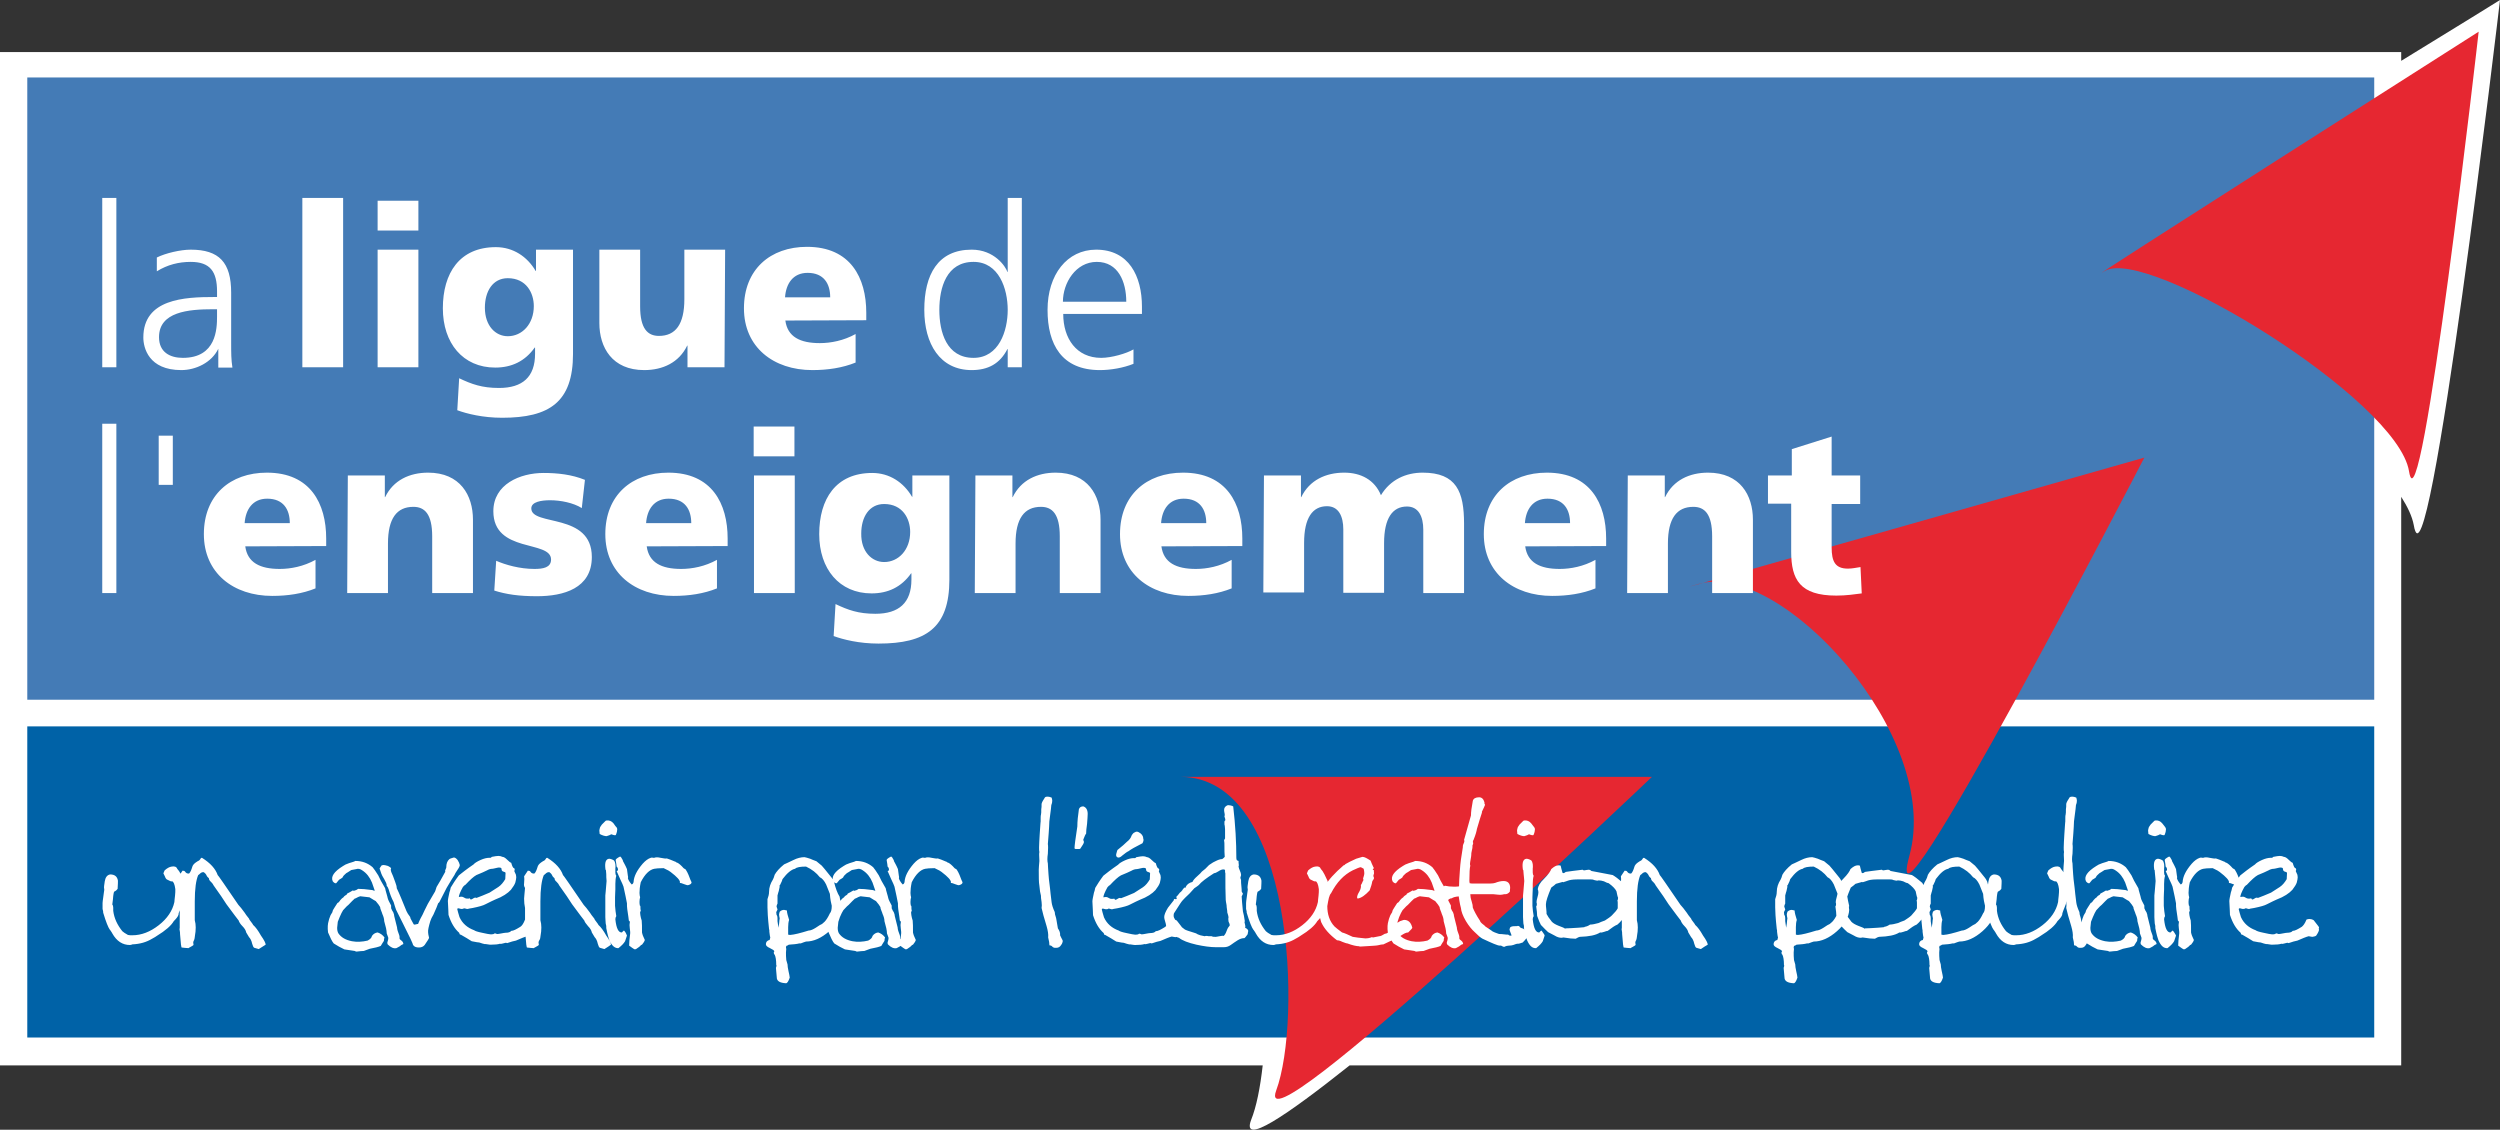<svg xmlns="http://www.w3.org/2000/svg" id="Layer_1" x="0" y="0" version="1.1" viewBox="0 0 797.1 360.2" xml:space="preserve"><rect x="0" y="0" width="797.1" height="360.2" fill="#333333" stroke="none"/><defs/><style>.st0{fill:#fff}</style><path d="M765.6 19.4v-2.8H0v323.1h402.6c-.8 7.1-2 13.2-3.7 17.4-3.1 8.3 10.9-1.1 31.4-17.4h335.3V158.4c2.1 3.3 3.5 6.3 4 9C774.2 194.8 797.1 0 797.1 0s-13 8.1-31.5 19.4z" class="st0"/><path fill="#447bb6" d="M8.7 24.7H757v198.4H8.7z"/><path fill="#0062a7" d="M8.7 231.6H757v99.2H8.7z"/><path d="M32.6 63.1h4.5v54h-4.5v-54zM69.6 111.2c-2.1 4.4-7.2 6.8-11.8 6.8-10.4 0-12.1-7.1-12.1-10.4 0-12.3 13.1-12.9 22.6-12.9h.9v-1.8c0-6.3-2.2-9.4-8.4-9.4-3.8 0-7.4.9-10.8 3v-4.4c2.8-1.4 7.6-2.5 10.8-2.5 9.1 0 12.9 4.1 12.9 13.7v16.2c0 2.9 0 5.2.4 7.7h-4.5v-6zm-.4-12.6h-1.3c-7.8 0-17.2.8-17.2 8.9 0 4.8 3.5 6.6 7.6 6.6 10.7 0 10.9-9.3 10.9-13.2v-2.3zM96.4 63.1h13v54h-13v-54zM120.4 79.6h13v37.5h-13V79.6zm13-6.1h-13V64h13v9.5zM182.7 112.8c0 15.4-7.5 20.4-22.6 20.4-6.2 0-11.3-1.3-14.3-2.4l.6-10.2c4 1.9 7.3 3.1 12.7 3.1 7.5 0 11.5-3.5 11.5-10.9v-2h-.1c-3.1 4.4-7.4 6.4-12.6 6.4-10.3 0-16.7-7.8-16.7-18.9 0-11.2 5.3-19.5 16.9-19.5 5.5 0 10 3 12.7 7.6h.1v-6.8h11.8v33.2zm-20.8-5.6c4.6 0 8.3-3.9 8.3-9.6 0-4.2-2.4-8.9-8.3-8.9-4.8 0-7.3 4.2-7.3 9.4 0 5.8 3.4 9.1 7.3 9.1zM231 117.1h-11.8v-6.9h-.1c-2.6 5.4-7.8 7.8-13.7 7.8-10.2 0-14.3-7.2-14.3-15V79.6h13v18.1c0 7.1 2.4 9.4 6 9.4 5.3 0 8.1-3.7 8.1-11.7V79.6h13l-.2 37.5zM250.4 102.2c.7 5.2 4.7 7.2 11 7.2 3.5 0 7.6-.8 11.4-2.9v9.1c-4.2 1.7-8.9 2.4-13.8 2.4-12.4 0-21.8-7.3-21.8-19.7s8.4-19.6 20.1-19.6c13.9 0 18.9 9.9 18.9 21v2.4l-25.8.1zm14.3-7.4c0-4.3-2-7.8-7.2-7.8-4.7 0-6.9 3.5-7.2 7.8h14.4zM325.8 117.1h-4.5v-5.8h-.1c-2.4 4.7-6.2 6.7-11.4 6.7-10.1 0-15.1-8.4-15.1-19.2 0-11.2 4.3-19.2 15.1-19.2 7.2 0 10.8 5.3 11.4 7.1h.1V63.1h4.5v54zm-15.4-3c8.1 0 10.9-8.6 10.9-15.3s-2.8-15.3-10.9-15.3c-8.6 0-10.9 8.2-10.9 15.3 0 7.1 2.3 15.3 10.9 15.3zM361.4 116c-3.2 1.3-7.3 2-10.7 2-12.2 0-16.7-8.2-16.7-19.2 0-11.2 6.2-19.2 15.5-19.2 10.4 0 14.6 8.4 14.6 18.2v2.3H339c0 7.8 4.2 14 12.1 14 3.3 0 8.1-1.4 10.3-2.7v4.6zm-2.3-19.8c0-6.4-2.6-12.7-9.4-12.7-6.7 0-10.8 6.7-10.8 12.7h20.2zM32.6 135.1h4.5v54h-4.5v-54zM50.6 138.9h4.5v15.7h-4.5v-15.7zM78.2 174.2c.7 5.2 4.7 7.2 11 7.2 3.5 0 7.6-.8 11.4-2.9v9.1c-4.2 1.7-8.9 2.4-13.8 2.4-12.4 0-21.8-7.3-21.8-19.7s8.4-19.6 20.1-19.6c13.9 0 18.9 9.9 18.9 21v2.4l-25.8.1zm14.2-7.4c0-4.3-2-7.8-7.2-7.8-4.7 0-6.9 3.5-7.2 7.8h14.4zM110.9 151.6h11.8v6.9h.1c2.6-5.4 7.8-7.8 13.7-7.8 10.2 0 14.3 7.2 14.3 15v23.4h-13V171c0-7.1-2.4-9.4-6-9.4-5.3 0-8.1 3.7-8.1 11.7v15.8h-13l.2-37.5zM158.2 178.8c3 1.3 7.5 2.6 12.2 2.6 2.7 0 5.3-.4 5.3-3 0-6.3-18.4-1.9-18.4-15.4 0-8.6 8.5-12.2 16-12.2 4.5 0 9 .5 13.2 2.2l-1 9c-2.7-1.7-6.8-2.5-10.1-2.5-2.8 0-6 .5-6 2.6 0 5.8 19.3 1.2 19.3 15.5 0 10-9 12.5-17.5 12.5-5.8 0-9.8-.6-13.6-1.8l.6-9.5zM206.2 174.2c.7 5.2 4.7 7.2 11 7.2 3.5 0 7.6-.8 11.4-2.9v9.1c-4.2 1.7-8.9 2.4-13.8 2.4-12.4 0-21.8-7.3-21.8-19.7s8.4-19.6 20.1-19.6c13.9 0 18.9 9.9 18.9 21v2.4l-25.8.1zm14.2-7.4c0-4.3-2-7.8-7.2-7.8-4.7 0-6.9 3.5-7.2 7.8h14.4zM240.4 151.6h13v37.5h-13v-37.5zm12.9-6.1h-13V136h13v9.5zM302.7 184.8c0 15.4-7.5 20.4-22.6 20.4-6.2 0-11.3-1.3-14.3-2.4l.6-10.2c4 1.9 7.3 3.1 12.7 3.1 7.5 0 11.5-3.5 11.5-10.9v-2h-.1c-3.1 4.4-7.4 6.4-12.6 6.4-10.3 0-16.7-7.8-16.7-18.9 0-11.2 5.3-19.5 16.9-19.5 5.5 0 10 3 12.7 7.6h.1v-6.8h11.8v33.2zm-20.8-5.6c4.6 0 8.3-3.9 8.3-9.6 0-4.2-2.4-8.9-8.3-8.9-4.8 0-7.3 4.2-7.3 9.4-.1 5.8 3.4 9.1 7.3 9.1zM311 151.6h11.8v6.9h.1c2.6-5.4 7.8-7.8 13.7-7.8 10.2 0 14.3 7.2 14.3 15v23.4h-13V171c0-7.1-2.4-9.4-6-9.4-5.3 0-8.1 3.7-8.1 11.7v15.8h-13l.2-37.5zM370.3 174.2c.7 5.2 4.7 7.2 11 7.2 3.5 0 7.6-.8 11.4-2.9v9.1c-4.2 1.7-8.9 2.4-13.8 2.4-12.4 0-21.8-7.3-21.8-19.7s8.4-19.6 20.1-19.6c13.9 0 18.9 9.9 18.9 21v2.4l-25.8.1zm14.3-7.4c0-4.3-2-7.8-7.2-7.8-4.7 0-6.9 3.5-7.2 7.8h14.4zM403 151.6h11.8v6.9h.1c2.6-5.4 7.8-7.8 13.7-7.8 5.3 0 9.7 2.3 11.7 7.2 3-5 8-7.2 13.3-7.2 10.8 0 13.2 6.1 13.2 16.3v22.1h-13v-20.2c0-4.2-1.5-7.4-5.2-7.4-4.6 0-7.3 3.7-7.3 11.7V189h-13v-20.2c0-4.2-1.5-7.4-5.2-7.4-4.6 0-7.3 3.7-7.3 11.7v15.8h-13l.2-37.3zM486.3 174.2c.7 5.2 4.7 7.2 11 7.2 3.5 0 7.6-.8 11.4-2.9v9.1c-4.2 1.7-8.9 2.4-13.8 2.4-12.4 0-21.8-7.3-21.8-19.7s8.4-19.6 20.1-19.6c13.9 0 18.9 9.9 18.9 21v2.4l-25.8.1zm14.3-7.4c0-4.3-2-7.8-7.2-7.8-4.7 0-6.9 3.5-7.2 7.8h14.4z" class="st0"/><path fill="#e62731" d="M376.5 247.7c36.2.2 38.6 78 30.4 100-8.1 22 119.8-100 119.8-100H376.5zm165-61.5c26.4-7.7 77.8 48.6 67.3 86.6-10.4 38 74.9-126.9 74.9-126.9s-168.6 48-142.2 40.3zm129.6-99.8c13.4-8.1 93.4 41 97 63.9 3.7 22.9 22.2-140.2 22.2-140.2S657.7 94.5 671.1 86.4z"/><path d="M519 151.6h11.8v6.9h.1c2.6-5.4 7.8-7.8 13.7-7.8 10.2 0 14.3 7.2 14.3 15v23.4h-13V171c0-7.1-2.4-9.4-6-9.4-5.3 0-8.1 3.7-8.1 11.7v15.8h-13l.2-37.5zM563.7 151.6h7.6v-8.4l12.7-4v12.4h9.1v9.1H584v13.8c0 4.5 1.1 6.8 5.2 6.8 1.3 0 2.7-.3 4-.5l.4 8.4c-2.4.3-4.9.7-8.1.7-11.6 0-14.4-5.1-14.4-14v-15.3h-7.4v-9zM58.5 283.8c-.1 1-.3 2.4-.4 4.4-.1.3-.4 1.1-.9 2.3-.2.5-.3.9-.3 1.2-.2.6-.7 1.2-1.5 2-.8 1.4-2.6 3-5.4 4.7-.2.2-.8.5-1.5.9-1.8 1.1-3.9 1.7-6.3 1.8-.2.1-.5.2-.8.2-2.3 0-4.2-1.2-5.6-3.7 0-.1-.3-.5-.7-1.1l-.1-.1c-.5-.7-1.2-2.4-2.1-5.4 0-.2 0-.6-.2-1.2v-1.9c0-.4.1-.9.2-1.7 0-.2.1-.7.2-1.5.1-.7.2-1.1.1-1.4-.1-.3 0-1.1.2-2.3s.7-2 1.7-2.2c1.5 0 2.3.7 2.5 2 0 .3 0 1.1-.1 2.6-.2.3-.5.6-1.1.9-.1.1-.3.9-.4 2.5l-.2 1.6c.2.2.3.6.3 1v1c.3 2.4 1.3 4.5 2.9 6.5.3.3.9.7 1.8 1.2.4.1.9.1 1.4.1 2.9 0 5.7-1.1 8.4-3.2s4.4-4.6 5-7.4c0-.4.1-1 .2-2 .1-.8.1-1.5.1-2.1-.2-1.6-.6-2.4-1-2.5-.3.1-.8-.1-1.5-.5-.3-.1-.6-.4-.8-1-.3-.6-.4-.9-.5-1 0-.2.2-.5.4-1 .8-.7 1.5-1.1 2.2-1.2 1-.2 1.6.1 1.8.7.4.4.8 1 1.2 1.8s.7 1.5 1 2.1c-.2.7-.2 1.8-.2 2.9zm24 18.8l-1.4-.4c-.3-.1-.5-.6-.7-1.3-.2-1-.6-1.7-1-2.1-.2-.3-.5-.8-.9-1.5-.1-.6-.5-1.3-1.2-2s-1.1-1.4-1.2-1.8c-.4-.5-1.7-2.2-3.9-5.2-.9-1.4-2.2-3.4-4.1-6-.1-.3-.4-.7-.8-1.1-.5-.4-.7-.8-.7-1.2-.2-.2-.4-.3-.6-.6l-.1-.2c-.2-.5-.6-.9-.9-1.1-.5-.1-.9.1-1.4.6-.1.1-.2.2-.4.3-.7 1.6-1.1 4.4-1.1 8.4v6c.2.7.3 1.5.3 2.3 0 1-.1 1.8-.2 2.3-.1 1-.2 1.5-.3 1.7-.2.3-.3.6-.3.9 0 .1.1.3.1.7-.1.1-.5.4-1.1.7-.2.1-.4.2-.5.3-.5 0-1.3-.1-2.2-.2 0-.1-.1-.2-.1-.3v-.1l-.1-.5c-.1-.9-.2-2-.3-3.4 0-.3 0-.7-.1-1.1s-.1-.6 0-.8v-6.4c-.2-.9-.3-1.9-.3-3 .1-.7.1-1.8.3-3.4-.3-.4-.4-.9-.3-1.5.1-1 .1-1.8 0-2.3v.1c.1-.1.5-.7 1.2-1.8.2 0 .5.1.6.1l.2.2c.3.5.8.7 1.3.6.4-.4.7-1.1 1-2.1.1-.4.4-.9 1.1-1.4l.6-.4c.3-.1.6-.3.8-.6l.2-.3c.1-.2.3-.2.4-.2 2.7 1.7 4.3 3.5 5 5.5.1 0 2.3 3.2 6.6 9.5.5.5 1.2 1.4 2 2.5.2.4.7 1 1.4 1.9 0 .2.4.7 1 1.5.1.1.2.3.3.5.8.7 1.6 1.8 2.5 3.4 1 1.4 1.5 2.4 1.5 2.9-.5.3-1.2.8-2.2 1.4zm45.5-1.3c-.3.3-.8.6-1.6 1-.9.2-1.8-.2-2.8-1.2-.1-.2-.1-.4-.1-.6 0-.1.1-.4.2-.7.1-.3.1-.6.1-.8-.1-.2-.2-.7-.5-1.4 0-.9-.3-2.2-.8-3.9 0-.7-.2-1.4-.6-2.3 0-.2-.2-.5-.4-1.1-.2-.5-.3-.8-.3-1.1-.2-.4-.7-1.1-1.4-1.9-.2-.1-.9-.5-2-1.2-1.6-.2-2.5-.3-2.6-.3-.2-.1-.6 0-1 .2-.6.3-.9.5-1.1.5-.5.4-1.1 1.1-2 2-.2.1-.7.6-1.7 1.7-.3.5-.7 1.2-1.1 2.2l-.6 1.5c0 .3-.1 1-.2 1.9 0 .7.1 1.3.4 1.8.9 1.3 2.3 2.1 4.3 2.5 1.6.3 3.3.2 5-.2.8-.4 1.3-.9 1.4-1.5.5-.7 1.1-1 1.8-1.1.9.3 1.6.8 2.2 1.6-.1.2-.2.6-.2 1.1-.2.3-.6.9-1 1.6-.7.3-1.8.6-3.5.9-.3.1-.9.3-1.9.7-.6 0-1.3.1-2.3.2-.1 0-.3 0-.6-.2-.7-.1-1.8-.3-3.3-.5-1.1-.5-2.3-1.2-3.4-1.9-.5-.6-1.1-1.8-1.8-3.5-.2-1.5-.1-2.8.2-3.7 0-.2.2-.8.6-1.8.1-.2.3-.5.6-1 0-.4.3-.9.7-1.5l.9-1.4c.3-.1.5-.3.7-.6l.2-.3c.4-.5.7-.7 1-.9.1-.2.3-.4.6-.6l.2-.1c.2-.1.3-.2.4-.5.4-.2 1-.5 1.8-1 .1.1.2.1.4.1.1 0 .2 0 .2-.1.3 0 .7-.2 1.1-.5 1 0 2.5.1 4.6.4.2.1.4.2.7.2-.2-.6-.5-1.4-.9-2.6-.7-1.7-1.7-3-3.1-3.9-.7-.5-1.3-.6-1.9-.4 0 0-.6.1-1.6.3-.9.6-1.4.9-1.6 1-.6.5-1 .9-1.2 1.4-.2.2-.6.4-1.1.7l-.9 1.1c-.3.1-.7-.1-1.1-.6-.7-1.5.4-3.1 3.3-4.9.4-.3 1-.6 1.9-.9 1-.3 1.7-.5 2-.7 2.2 0 4 .7 5.5 2 .4.5 1 1.3 1.8 2.6.4.9 1.1 2.3 2.2 4.1 0 .2.2.9.6 2.3.1.2.1.5.2.8.1.5.5 1.3 1.1 2.4 0 .9 0 1.2.1 1 0 .2.2.6.6 1.2.2.5.3.9.3 1.2l.9 3.6c0 .6.3 1.5.7 2.5.1.2.1.6.1 1.1 0 .1.2.3.6.6.4.3.6.7.6 1.1l-.6.3zm18.6-25.5c0 .3-.2.8-.7 1.5-.6.9-.9 1.4-1 1.7-.5.7-1.3 2.1-2.5 4.1-.2.4-1 1.9-2.3 4.5 0 .1-.2.2-.4.4-.2.7-.7 1.8-1.5 3.6-.5.8-.8 1.5-1 2.1-.5 1.7-.8 2.9-.7 3.6 0 .3.1.9.3 1.7 0 .2-.5 1-1.4 2.3-.4.5-1 .8-1.8.8-.9 0-1.5-.2-1.9-.8 0-.3-1.1-2.7-3.3-7-.5-.9-1.1-2.3-2.1-4.2-.2-.6-.5-1.4-.8-2.5-.7-1.3-1.2-2.7-1.6-4.1-.2-.6-.4-.9-.6-1v-.2c0-.5-.3-1.1-.8-2-.5-.8-.8-1.4-.9-1.7-.4-1.2-.6-1.8-.6-1.6.1-.3.4-.7.7-1.1.2 0 .4-.1.6-.1.3 0 .7.1 1.4.3.6.3.9.5 1 .8 0 0 0 .1-.1.2v.2c0 .5.3 1.1.7 2 .1.2.3.9.7 1.9.3.8.5 1.4.5 2 .8 1.6 1.8 4.1 3.1 7.3.2.5.6 1.1 1.2 1.9 0 .3.2.7.5 1.2s.5.9.6 1.1l.2.1c.1 0 .3 0 .6-.1s.5-.1.6-.1c.1-.3.5-1.3 1.4-2.9.3-.6.8-1.8 1.7-3.5.2-.4.9-1.6 2.1-3.6.2-.2.4-.8.7-1.8.7-1.1 1.6-2.7 2.8-4.9l-.1-.2c0-.1.1-.3.2-.6.2-.3.2-.5.2-.7 0-1 .3-1.9 1-2.5.3-.2.8-.3 1.4-.5.4 0 .8.3 1.2.8.4.6.6 1.1.7 1.6zm24.8 20.1l-.1.2c0 .1.1.2.1.3 0 .2-.1.5-.2.7l-.1.2c-.1.2-.3.6-.6 1-.2.2-.6.3-1.2.4-.2 0-.6-.1-1.2-.2-.8.2-2 .7-3.6 1.4-.7.1-1.6.4-2.8.8-.2-.1-.3-.1-.5-.1-.1 0-.4.1-.8.2s-.7.2-1 .1c-.6.2-1.6.3-2.9.3-.2 0-.5 0-1-.1-.4-.1-.8-.1-1-.1-.4-.1-.9-.2-1.7-.5-.2 0-1-.1-2.4-.4-.9-.6-2.1-1.3-3.5-2.1h-.1c-.2 0-.3-.2-.4-.6-1.5-1.3-2.6-3.2-3.4-5.7 0-.8-.1-2.2-.2-4.4 0-.5.2-1.4.5-2.8.1-.3.3-.8.4-1.5.6-1 1.4-2.3 2.6-3.9 1-.8 2.5-2 4.7-3.5.3-.4 1.1-.9 2.2-1.4s2.1-.7 2.7-.7h.5c.1 0 .2-.1.4-.3 1-.2 1.7-.3 2.1-.3.5 0 .9.1 1.3.3.4 0 .9.3 1.5.9s1 .9 1.3 1c.3 1.1.6 1.7.9 1.7l.1.1c.1.1.1.2.1.4 0 .1 0 .2-.1.3v.2c.1.2.3.6.5 1.1 0 .2.1.5.1.8 0 .4-.1.9-.3 1.7-.2.6-.7 1.4-1.4 2.3-1 1.1-2.6 2.2-5 3.1-.7.3-1.7.8-3.1 1.5-.7.4-2.1.8-4.1 1.2l-1.2.2c-.2.1-.3.1-.5.1-.1 0-.3 0-.5-.1-.2 0-.4-.1-.5-.1h-.1c-.2.2-.5.2-.7.2-.1 0-.3 0-.6-.1-.2-.1-.4-.1-.6-.1-.1 0-.2.1-.2.3.1.6.4 1.4.7 2.5.9 2 2.5 3.4 4.7 4.2.2.2 1 .5 2.5.8 1.4.3 2.3.5 2.7.5.3 0 .7 0 1-.1.1-.1.2-.2.4-.2.1 0 .2 0 .4.1s.3.1.4.1c.3 0 .7-.1 1.3-.2s1-.2 1.3-.2c.9 0 1.5-.2 1.8-.6.7 0 1.6-.5 2.9-1.3.5-.3 1-1 1.5-2.3.3-.1.6-.2.9-.2.4 0 .9.1 1.4.4l1.4 1.8c.4.5.4.6.3.7zm-10.2-17.6c-.1-.2-.3-.3-.7-.4s-.6-.4-.6-.9c0-.3-.3-.4-.9-.4-.2 0-.5.1-1 .2s-.8.2-1 .2c-.6 0-1.2.2-1.7.5-.8.4-1.9.9-3.4 1.5-.9.5-2 1.5-3.5 3.1-.2.1-.5.3-.8.7-.9 1.6-1.3 2.7-1.3 3.2.5-.1.8-.1.9-.1.2 0 .5.1.8.3s.6.3.8.3h.7c.1-.1.2-.1.2-.1s.2.1.2.2.2.2.2.2c.2 0 .4-.1.7-.3s.5-.3.7-.3.3 0 .4.1c1.1-.4 2.6-1 4.2-1.7l2.8-1.8c.9-.6 1.6-1.5 2.2-2.5.1-1.8.1-2.4.1-2zm31.5 24.3l-1.4-.4c-.3-.1-.5-.6-.7-1.3-.2-1-.6-1.7-1-2.1-.2-.3-.5-.8-.9-1.5-.1-.6-.5-1.3-1.2-2-.7-.8-1.1-1.4-1.2-1.8-.4-.5-1.7-2.2-3.9-5.2-.9-1.4-2.2-3.4-4.1-6-.1-.3-.4-.7-.8-1.1-.5-.4-.7-.8-.7-1.2-.2-.2-.4-.3-.6-.6l-.1-.2c-.2-.5-.6-.9-.9-1.1-.5-.1-.9.1-1.4.6-.1.1-.2.2-.4.3-.7 1.6-1.1 4.4-1.1 8.4v6c.2.7.3 1.5.3 2.3 0 1-.1 1.8-.2 2.3-.1 1-.2 1.5-.4 1.7-.2.3-.3.6-.3.9 0 .1.1.3.1.7-.1.1-.5.4-1.1.7-.2.1-.4.2-.5.3-.5 0-1.3-.1-2.2-.2 0-.1-.1-.2-.1-.3v-.1l-.1-.5c-.1-.9-.2-2-.3-3.4 0-.3 0-.7-.1-1.1s-.1-.6 0-.8v-6.4c-.2-.9-.3-1.9-.3-3 .1-.7.1-1.8.3-3.4-.3-.4-.4-.9-.3-1.5.1-1 .1-1.8 0-2.3v.1c.1-.1.5-.7 1.2-1.8.2 0 .5.1.6.1l.2.2c.3.5.8.7 1.3.6.4-.4.7-1.1 1-2.1.1-.4.4-.9 1.1-1.4l.6-.4c.3-.1.6-.3.8-.6l.2-.3c.1-.2.3-.2.4-.2 2.7 1.7 4.3 3.5 5 5.5.1 0 2.3 3.2 6.6 9.5.5.5 1.2 1.4 2 2.5.2.4.7 1 1.4 1.9 0 .2.4.7 1 1.5.1.1.2.3.3.5.8.7 1.6 1.8 2.5 3.4 1 1.4 1.5 2.4 1.5 2.9-.4.3-1.1.8-2.1 1.4zm3.9-38.8c.1.2.2.3.2.6 0 .4-.1 1-.4 1.7 0 .1-.1.2-.2.2-.2 0-.4 0-.7-.1s-.5-.2-.6-.2c-.3.2-.8.4-1.5.6-.5 0-1.3-.2-2.2-.7 0 .2 0-.2-.1-1 0-.2 0-.4.1-.6 0-.4.3-.9.7-1.4l1.1-1.1c.1-.1.2-.2.4-.2.9-.1 1.6.2 2.2.9.5.8.9 1.2 1 1.3zm3.3 34.5c0 .1-.2.7-.6 1.8-.4.7-1.1 1.4-2.1 2.2-1.1.1-2.1-.7-2.9-2.5-.2-.5-.6-1.8-1-3.9v-.4c0-.2 0-.4-.1-.7-.1-.3-.1-.6-.1-.7 0-.4-.1-1-.1-1.7v-3.9-.5-1-1.5c0-.2.2-1.7.4-4.6-.1-.9-.1-1.6-.1-2.2l-.1-1.2c0-.2-.1-.2-.1-.1 0-.1-.1-.3-.1-.6-.2-1.9.2-2.9 1.2-3 .3 0 .8.1 1.5.5.3.3.4.7.5 1.2 0 .3.1.8 0 1.4v1.3c0 .4.1.8.3 1-.2.7-.3 1.6-.3 2.6v1.8c0 .6-.1 1.4-.1 2.5v2.7c.1 1.2.2 2.3.4 3.3-.2.3-.3.6-.3 1 .3 2.9 1 4.3 2.1 4.2.1-.2.3-.3.6-.6.1 0 .3.2.6.7.2.5.4.8.4.9zm-3.3-20.6h.1c.1 0 .2-.1.3-.2.1-.3 0-.7-.2-1l-.2-.2c0-.2-.1-1-.3-2.1 0-.2.4-.6 1.4-1.1.2 0 .5.4.9 1.2v.2c.3.6.8 1.4 1.3 2.6 0 .1.1.8.3 2.2.1.2.1.5 0 .7.1.5.5 1.2 1.2 2l.2-.1c.2-.1.3-.3.4-.6.1-1.9 1.1-3.8 2.9-5.9.9-1 1.7-1.6 2.6-1.9.2-.1.5-.1.8 0h.3c.5-.2 1.1-.2 2 0 1 .2 1.7.3 2 .2.6.2 1.5.5 2.6 1 .1 0 .3.1.4.2l.1.1c.3 0 .9.4 1.7 1.2.4.5.7.8 1.1.9.4.5.9 1.4 1.4 2.8.1.3.3.8.6 1.4 0 .4-.3.7-1 .9-.2.1-.7 0-1.4-.3s-1.1-.4-1.4-.4l.1-.1c.1-.7-.9-1.8-3-3.4-.2-.2-.9-.6-2.2-1.2-1.5 0-2.5.1-3 .2-1.5.3-3 1.7-4.3 4.3-.3 1.4-.4 2.5-.4 3.4 0 .6.1 1 .2 1.4-.1.3-.2.8-.2 1.4 0 .3 0 .7.1 1.2.2.1.2.3.2.5v.2c0 .3 0 .6.1.9 0 .1 0 .2-.1.3l-.1.2c0 .6.1 1.5.5 2.7.1.8.1 2.1.1 3.8.1.6.4 1.4.9 2.4-.1.4-.4.9-.9 1.5l-.3.1c-.3.4-.8.8-1.6 1.3l-.4.1c-.5-.2-1.1-.7-1.8-1.2 0-.9.1-2.1.3-3.6.1-.5 0-1.2-.1-2-.1-.7-.1-1.3 0-1.7.1-.2 0-.5-.2-.6l-.1-.1c0-.3-.2-1.5-.5-3.6-.1-.6-.1-1.3-.1-1.9-.2-1.2-.6-3-1.1-5.3-.1-.4-.5-1.2-1.1-2.5-.2-.4-.6-1.3-1.1-2.5zm71.6 11.4c0 .5.1.9.1 1-.1 2.3-1.4 4.6-3.9 6.8s-5 3.3-7.4 3.3c-.4.1-.9.3-1.7.6h-.5c-.7.2-1.8.3-3.3.4-.2.2-.5.3-.8.4l-.1.5c0 .1 0 .3.1.4 0 .3-.1.7-.1 1.2 0 .7 0 1.5.1 2.4.1.3.2.8.4 1.4 0 .5.1 1.2.3 2.1.2 1 .4 1.7.4 2.1-.4 1.2-.8 1.8-1.2 1.8-1.8-.1-2.7-.6-2.9-1.5-.1-1.1-.2-2.3-.3-3.4l.2-.7-.1-.2c0-1.6-.2-2.7-.5-3.3l-.2-.2c0-.2-.1-.3-.1-.4 0-.2.1-.4.2-.5-.1-.3-.6-.6-1.4-1-.9-.4-1.3-.8-1.3-1.2 0-.8.5-1.3 1.2-1.4 0-.2.1-.4.2-.7-.1-.4-.2-1-.3-1.9 0-.4 0-.7-.1-.9-.4-3.6-.5-5.9-.5-6.9v-2.6c.3-.8.5-1.6.5-2.3 0-1.5.5-2.8 1.2-3.9.2-.3.4-.9.6-1.6.5-.9 1.5-2.1 3-3.3.3-.1 1.3-.6 3-1.4 1.2-.6 2.4-.9 3.5-.9.4.1 1 .2 1.8.5.5.2 1.1.5 2 .8.4.3 1 .8 1.7 1.4.2.2 1.3 1.5 3.2 3.9.2.2.4.6.7 1.2.5 2.1 1.1 3.7 1.8 4.8.1.7.3 1.7.6 3l-.1.2zm-5.3 4.8c.5-.5 1.1-1.4 1.7-2.7.4-.4.6-1.2.6-2.4-.2-.8-.5-2.1-.6-3.8-.7-1.7-1.1-2.7-1.2-3-.6-1.2-1.3-2-2-2.3-1.1-1.4-2.5-2.5-4.4-3.4-1.8 0-3 .2-3.5.7-1.1.2-2.5 1.3-4 3.3 0 .2-.3.9-.8 1.9l-.2.2.1.3c-.1.4-.2.8-.3 1.4-.1.2-.2.7-.4 1.4v2.6c-.2.3-.3.7-.3 1 .1.2.2.5.3.9 0 .1-.1.2-.2.4s-.2.4-.2.5l.1.8c.2.2.3.6.3 1v1l.3 2.1c.2-1.1.3-1.9.3-2.3l.1-.7c-.1-.5-.2-.9-.2-1.3l.2-.8c.4-.4.9-.6 1.4-.6l.9.2c0 .7.3 1.7.7 3-.2.6-.3 1.4-.3 2.3v2.4l.6.1c1.4-.1 3.3-.6 5.9-1.4.7 0 1.5-.4 2.3-.9 1-.7 1.7-1.1 2-1.2l.8-.7zm24.6 7.4c-.3.3-.8.6-1.6 1-.9.2-1.8-.2-2.8-1.2-.1-.2-.1-.4-.1-.6 0-.1.1-.4.2-.7.1-.3.1-.6.1-.8-.1-.2-.2-.7-.5-1.4 0-.9-.3-2.2-.8-3.9 0-.7-.2-1.4-.6-2.3 0-.2-.2-.5-.4-1.1-.2-.5-.3-.8-.3-1.1-.2-.4-.7-1.1-1.4-1.9-.2-.1-.9-.5-2-1.2-1.6-.2-2.5-.3-2.6-.3-.2-.1-.6 0-1 .2-.6.3-.9.5-1.1.5-.5.4-1.1 1.1-2 2-.2.1-.7.6-1.7 1.7-.3.5-.7 1.2-1.1 2.2l-.5 1.5c0 .3-.1 1-.2 1.9 0 .7.1 1.3.4 1.8.9 1.3 2.3 2.1 4.3 2.5 1.6.3 3.3.2 5-.2.8-.4 1.3-.9 1.4-1.5.5-.7 1.1-1 1.8-1.1.9.3 1.6.8 2.2 1.6-.1.2-.2.6-.2 1.1-.2.3-.6.9-1 1.6-.7.3-1.8.6-3.5.9-.3.1-.9.3-1.9.7-.6 0-1.3.1-2.3.2-.1 0-.3 0-.6-.2-.7-.1-1.8-.3-3.3-.5-1.1-.5-2.3-1.2-3.4-1.9-.5-.6-1.1-1.8-1.8-3.5-.2-1.5-.1-2.8.2-3.7 0-.2.2-.8.6-1.8.1-.2.3-.5.6-1 0-.4.3-.9.7-1.5l.9-1.4c.3-.1.5-.3.7-.6l.2-.3c.4-.5.7-.7 1-.9.1-.2.3-.4.6-.6l.2-.1c.2-.1.3-.2.4-.5.4-.2 1-.5 1.8-1 .1.1.2.1.4.1.1 0 .2 0 .2-.1.3 0 .7-.2 1.1-.5 1 0 2.5.1 4.6.4.2.1.4.2.7.2-.2-.6-.5-1.4-.9-2.6-.7-1.7-1.7-3-3.1-3.9-.7-.5-1.3-.6-1.9-.4 0 0-.6.1-1.6.3-.9.6-1.4.9-1.6 1-.6.5-1 .9-1.2 1.4-.2.2-.6.4-1.1.7l-.9 1.1c-.3.1-.7-.1-1.1-.6-.7-1.5.4-3.1 3.3-4.9.4-.3 1-.6 1.9-.9 1-.3 1.7-.5 2-.7 2.2 0 4 .7 5.5 2 .4.5 1 1.3 1.8 2.6.4.9 1.1 2.3 2.2 4.1 0 .2.2.9.6 2.3.1.2.1.5.2.8.1.5.5 1.3 1.1 2.4 0 .9 0 1.2.1 1 0 .2.2.6.6 1.2.2.5.3.9.3 1.2l.9 3.6c0 .6.3 1.5.7 2.5.1.2.1.6.1 1.1 0 .1.2.3.6.6s.6.7.6 1.1c-.3.1-.5.2-.7.3zm-4.5-23.6h.1c.1 0 .2-.1.3-.2.1-.3 0-.7-.2-1l-.2-.2c0-.2-.1-1-.3-2.1 0-.2.4-.6 1.4-1.1.2 0 .5.4.9 1.2v.2c.3.6.8 1.4 1.3 2.6 0 .1.1.8.3 2.2.1.2.1.5 0 .7.1.5.5 1.2 1.2 2l.2-.1c.2-.1.3-.3.4-.6.1-1.9 1.1-3.8 2.9-5.9.9-1 1.7-1.6 2.6-1.9.2-.1.5-.1.8 0h.3c.5-.2 1.1-.2 2 0 1 .2 1.7.3 2 .2.6.2 1.5.5 2.6 1 .1 0 .3.1.4.2l.1.1c.3 0 .9.4 1.7 1.2.4.5.7.8 1.1.9.4.5.9 1.4 1.4 2.8.1.3.3.8.6 1.4 0 .4-.3.7-1 .9-.2.1-.7 0-1.4-.3s-1.1-.4-1.4-.4l.1-.1c.1-.7-.9-1.8-3-3.4-.2-.2-.9-.6-2.2-1.2-1.5 0-2.5.1-3 .2-1.5.3-3 1.7-4.3 4.3-.3 1.4-.4 2.5-.4 3.4 0 .6.1 1 .2 1.4-.1.3-.2.8-.2 1.4 0 .3 0 .7.1 1.2.2.1.2.3.2.5v.2c0 .3 0 .6.1.9 0 .1 0 .2-.1.3l-.1.2c0 .6.1 1.5.5 2.7.1.8.1 2.1.1 3.8.1.6.4 1.4.9 2.4-.1.4-.4.9-.9 1.5l-.3.1c-.3.4-.8.8-1.6 1.3l-.4.1c-.5-.2-1.1-.7-1.8-1.2 0-.9.1-2.1.3-3.6.1-.5 0-1.2-.1-2-.1-.7-.1-1.3 0-1.7.1-.2 0-.5-.2-.6l-.1-.1c0-.3-.2-1.5-.5-3.6-.1-.6-.1-1.3-.1-1.9-.2-1.2-.6-3-1.1-5.3-.1-.4-.5-1.2-1.1-2.5-.2-.4-.6-1.3-1.1-2.5zm55.6 23.2l-.2.3c-.4.7-.9 1-1.6 1h-.4c-.3 0-.6-.1-.9-.4l-.2-.2c-.2-.1-.5-.2-.7-.2 0-.6-.1-1.4-.4-2.5.1-1-.1-2.2-.5-3.6l-1-3.4c-.1-.3-.3-1.1-.6-2.4.1-.5.1-1.1 0-1.9-.2-1-.2-1.7-.2-2-.2-.7-.4-1.8-.5-3.2-.2-1.1-.2-2.8-.2-5.1 0-.6.1-1.5.2-2.8-.1-1.6-.1-2.6 0-2.8-.1-.4-.1-.9-.1-1.5 0-.9.1-2.4.2-4.2.2-3.1.3-4.4.3-3.9 0-1.4 0-2.1.1-2.3.1-.4.1-1 .1-1.8.1-.4.1-1 .1-1.7.1-.5.5-1.2 1.1-2.1.3-.2.6-.2.9-.2s.7.1 1.2.3c.1.3.2.7.2 1 0 .5-.1.9-.3 1.4 0 .6-.2 1.7-.4 3.4-.2 1.2-.3 2.4-.3 3.5 0 .8-.2 2.6-.4 5.5.1.5.1 1.6 0 3.1-.2 1.3-.2 2.3 0 3.1 0 .6.1 1.7.2 3.4 0 .6.2 2.2.5 4.6.1.8.2 2.3.5 4.4.1.8.4 1.8 1 3.1 0 .4.1 1 .4 1.8 0-.1.2 1 .6 3.4.5.7.8 1.5.7 2.2.2.4.4.9.8 1.6.1.3 0 .7-.2 1.1zm7.7-35.1c-.2.2-.5.8-.9 1.9 0 .1 0 .2.1.4s.1.3.1.4c0 .3-.4 1-1.1 2-.1.2-.3.2-.6.2h-.8c-.3 0-.5-.1-.5-.3 0-.7.3-3 .9-6.9 0-1.6.2-3.5.5-5.5.2-.6.7-.9 1.4-.9.9.3 1.4 1.1 1.4 2.4 0 .7-.1 1.8-.2 3.2-.2 1.3-.3 2.4-.3 3.1zm30.6 30.2l-.1.2c0 .1.1.2.1.3 0 .2-.1.5-.2.7l-.1.2c-.1.2-.3.6-.6 1-.2.2-.6.3-1.2.4-.2 0-.6-.1-1.2-.2-.8.2-2 .7-3.6 1.4-.7.1-1.6.4-2.8.8-.2-.1-.3-.1-.5-.1-.1 0-.4.1-.8.2s-.7.2-1 .1c-.6.2-1.6.3-2.9.3-.2 0-.5 0-1-.1-.4-.1-.8-.1-1-.1-.4-.1-.9-.2-1.7-.5-.2 0-1-.1-2.4-.4-.9-.6-2.1-1.3-3.5-2.1h-.1c-.2 0-.3-.2-.4-.6-1.5-1.3-2.6-3.2-3.4-5.7 0-.8-.1-2.2-.2-4.4 0-.5.2-1.4.5-2.8.1-.3.3-.8.4-1.5.6-1 1.4-2.3 2.6-3.9 1-.8 2.5-2 4.7-3.5.3-.4 1.1-.9 2.2-1.4s2.1-.7 2.7-.7h.5c.1 0 .2-.1.4-.3 1-.2 1.7-.3 2.1-.3.5 0 .9.1 1.3.3.4 0 .9.3 1.5.9s1 .9 1.3 1c.3 1.1.6 1.7.9 1.7l.1.1c.1.1.1.2.1.4 0 .1 0 .2-.1.3v.2c.1.2.3.6.5 1.1 0 .2.1.5.1.8 0 .4-.1.9-.3 1.7-.2.6-.7 1.4-1.4 2.3-1 1.1-2.6 2.2-5 3.1-.7.3-1.7.8-3.1 1.5-.7.4-2.1.8-4.1 1.2l-1.2.2c-.2.1-.3.1-.5.1-.1 0-.3 0-.5-.1s-.4-.1-.5-.1h-.1c-.2.2-.5.2-.7.2-.1 0-.3 0-.6-.1-.2-.1-.4-.1-.6-.1-.1 0-.2.1-.2.3.1.6.4 1.4.7 2.5.9 2 2.5 3.4 4.7 4.2.2.2 1 .5 2.5.8 1.4.3 2.3.5 2.7.5.3 0 .7 0 1-.1.1-.1.2-.2.4-.2.1 0 .2 0 .4.1s.3.1.4.1c.3 0 .7-.1 1.3-.2.6-.1 1-.2 1.3-.2.9 0 1.5-.2 1.8-.6.7 0 1.6-.5 2.9-1.3.5-.3 1-1 1.5-2.3.3-.1.6-.2.9-.2.4 0 .9.1 1.4.4l1.4 1.8c.4.5.3.6.3.7zm-10.2-17.6c-.1-.2-.3-.3-.7-.4s-.6-.4-.6-.9c0-.3-.3-.4-.9-.4-.2 0-.5.1-1 .2s-.8.2-1 .2c-.6 0-1.2.2-1.7.5-.8.4-1.9.9-3.4 1.5-.9.5-2 1.5-3.5 3.1-.2.1-.5.3-.8.7-.9 1.6-1.3 2.7-1.3 3.2.5-.1.8-.1.9-.1.2 0 .5.1.8.3s.6.3.8.3h.7c.1-.1.2-.1.2-.1s.2.1.2.2.2.2.2.2c.2 0 .4-.1.7-.3s.5-.3.7-.3.3 0 .4.1c1.1-.4 2.6-1 4.2-1.7l2.8-1.8c.9-.6 1.6-1.5 2.2-2.5.1-1.8.1-2.4.1-2zm-2.4-9.6c-.1.1-.2.2-.3.2-2 1-3.4 1.8-4.2 2.4-.5.2-1.1.7-2 1.4-.5.5-1 .7-1.4.6-.5-.2-.6-.6-.5-1.1.2-.9.4-1.3.4-1.3 1.4-1.1 2.4-2 3-2.6.8-.6 1.3-1.3 1.5-2 .4-.7.8-1 1-1 .4-.3.8-.3 1.2-.1 1 .5 1.5 1.2 1.5 2 .2.5.1.9-.2 1.5zm10.9 17.4h-.1l-.1-.2c.3-.3.7-.7 1.2-1.4.2-.1.5-.4.8-.8l.1-.2c.2-.3.5-.6.8-.7l.2.2v-.4c.4-.8 1.2-1.3 2.1-1.5.2-.5.7-1.1 1.5-1.8s1.3-1.2 1.5-1.5c.7-.5 1.5-1.2 2.3-2.1 1-.7 1.7-1.1 2-1.2.8-.4 1.5-.7 2.2-.7.2-.1.5-.4.8-.7-.1-1-.1-2.1-.1-3.5 0-.7 0-1.3-.1-1.7v-.2s0-.1.1-.1l.1-.2c.1-.1.1-.2.1-.2v-.7-2.2c0-.4-.1-.9-.1-1.2-.1-.1-.1-.5-.1-1.2 0-.2.1-.3.3-.5 0-.2-.1-.7-.3-1.2 0-.1.1-.2.1-.4s0-.4-.1-.8-.1-.7-.1-.9c0-.7.4-1.2 1.2-1.5.5 0 1.1.1 1.7.4.7 6 1 11.5 1 16.5 0 .3.1.6.2.7l.5.2c0 .3 0 .8.1 1.4 0 .1-.1.2-.1.4s.2.8.7 2c0 .2.1.4.1.6 0 .1 0 .3-.1.5s-.1.4-.1.5c0 .2.1.4.2.6v.3c0 .4 0 .9.1 1.7.1.8.1 1.4.1 1.7 0 .1.1.2.2.4l.1.2.1.1c0 .1-.1.3-.2.5l-.2.4c0 .9.2 2.5.4 4.8.2.7.4 1.7.6 3.1 0 .1-.1.2-.1.3 0 .1.1.4.2.9.1.3.1.6 0 .9.7.3 1 .7 1 1.1 0-.1-.1.2-.2 1-.1.1-.2.2-.3.4l-.1.1c-.1.2-.3.4-.6.7-.7 0-1.4.2-2.2.7-.8.5-1.5 1-2.2 1.5s-1.4.7-2.2.7h-2.5c-1.8 0-3.9-.3-6.2-.8-2.6-.6-4.5-1.3-5.6-2.2-.9-.2-1.6-.7-2-1.5 0 0-.1-.1-.2-.1h-.2c-.3 0-.8-.7-1.7-2.2 0-.3-.1-.8-.3-1.4-.2-.6-.3-1.1-.3-1.4 0-.7.4-1.7 1.2-3 .4-.5 1-1.3 1.8-2.3.1-.1.1-.2.1-.4.2-.1.3-.1.4-.1l.1.1h.1c.1 0 .2-.1.3-.2v-.3zm16.5 6.2c0-.3-.2-.8-.4-1.5 0-.2 0-.6-.1-1.1s-.1-.8-.1-1-.1-.6-.2-1.2c-.1-.5-.1-.9-.1-1.2-.1-1.8-.1-4.5-.1-7.8 0-.2 0-.3-.1-.5v-.3-.3c0-.2-.2-.3-.6-.3s-.9.2-1.5.6-1.1.6-1.4.6c-2.5 1.6-4.1 2.8-4.9 3.8-.3.2-.7.6-1.4 1-1 1.2-2 2.2-2.9 3-.5.5-1.1 1.1-1.6 1.9s-1.2 1.9-2 3.1c-.1.3-.1.6-.1.9 0 .5.6 1.4 1.7 2.8.3.2.9.7 1.8 1.4.2.2 1.4.6 3.7 1.3.2.2.7.4 1.3.6.8.2 1.3.3 1.4.3s.2-.1.4-.1.5 0 .9.1h.9c.4.2.8.2 1.3.2.2 0 .6-.1 1.2-.2s1.1-.2 1.4-.1c.2-.2.6-.7.9-1.6s.7-1.4.9-1.6l.1-.2c0-.2-.1-.6-.4-1.2-.1-.6-.1-1.1 0-1.4zm31.4-8.6c-.1 1-.3 2.4-.4 4.4-.1.3-.4 1.1-.9 2.3-.2.5-.4.9-.3 1.2-.2.6-.7 1.2-1.5 2-.8 1.4-2.6 3-5.4 4.7-.2.2-.8.5-1.5.9-1.8 1.1-3.9 1.7-6.3 1.8-.2.1-.5.2-.8.2-2.3 0-4.2-1.2-5.6-3.7 0-.1-.3-.5-.7-1.1l-.1-.1c-.5-.7-1.2-2.4-2.1-5.4 0-.2 0-.6-.2-1.2v-1.9c0-.4.1-.9.2-1.7 0-.2.1-.7.2-1.5.1-.7.2-1.1.1-1.4s0-1.1.2-2.3.7-2 1.7-2.2c1.5 0 2.3.7 2.5 2 0 .3 0 1.1-.1 2.6-.2.3-.5.6-1.1.9-.1.1-.3.9-.4 2.5l-.2 1.6c.2.2.3.6.3 1v1c.3 2.4 1.3 4.5 2.9 6.5.3.3.9.7 1.8 1.2.4.1.9.1 1.4.1 2.9 0 5.7-1.1 8.4-3.2s4.4-4.6 5-7.4c0-.4.1-1 .2-2 .1-.8.1-1.5.1-2.1-.2-1.6-.6-2.4-1-2.5-.3.1-.8-.1-1.5-.5-.3-.1-.6-.4-.8-1-.3-.6-.4-.9-.5-1 0-.2.2-.5.4-1 .8-.7 1.5-1.1 2.2-1.2 1-.2 1.6.1 1.8.7.4.4.8 1 1.2 1.8s.7 1.5 1 2.1c-.1.7-.1 1.8-.2 2.9zm25.9 13.5c-.7 0-1.4.4-2.3 1-1.1.8-1.8 1.2-2.2 1.3-.7.2-1.8.7-3.4 1.5-.4 0-1 .1-1.8.3-.3.1-2.2.2-5.6.4h-.1c-.1 0-.2 0-.2-.1-.9 0-2.2-.3-3.8-.9-.3 0-.8-.2-1.6-.5-.8-.4-1.3-.5-1.7-.5-2.4-1.8-4.1-3.7-5-5.7 0 .2-.2-.6-.7-2.6v-2.1-.7c0-.3 0-.7.1-1.3.1-.6.1-1 .1-1.3 0-.2.1-.3.2-.4h.1l.1-.1c.4-.9.8-1.9 1.2-3 1.1-2 3.1-4.2 6-6.7.2 0 .3-.1.4-.2l.2-.2c.7-.4 1.8-1 3.4-1.7.4-.1 1.1-.3 2-.6.7 0 1.5.5 2.6 1.2.2.5.5 1.3.9 2.1l.1.1v.1c0 .1 0 .2-.1.3l-.1.1s0 .1-.1.1v.1s.1.1.2.1l.1.1c.1 0 .1.1.1.2s0 .2-.1.2c0 .1.1.2.1.4 0 .1 0 .3-.1.5s-.1.3-.1.5.1.4.2.6c0 .2-.1.4-.3.7-.2.2-.3.4-.3.6-.1.7-.4 1.6-.8 2.7-1.4 1.5-2.6 2.4-3.8 2.6-.2-.1-.2-.3-.2-.4 0-.4.2-1 .7-1.8.5-.9.6-1.6.5-2.1.1-.1.4-.6.7-1.4.1 0 .1-.1.1-.2s0-.3-.1-.5c.2-.6.4-1.2.4-1.7s-.1-.9-.2-1.4c-.1-.1-.4-.2-.9-.5-.4 0-1.3.4-2.6 1-2.8 1.4-5.1 3.8-6.9 7.3-.3.3-.5.8-.7 1.5s-.3 1.6-.5 2.6c0 2.6.7 4.8 2.3 6.5.4.4 1.2 1 2.4 1.9.8.2 1.9.7 3.4 1.4.9.2 2.2.3 4 .5.7 0 1.4-.1 2.1-.4.1 0 .2.1.4.1.4-.1 1-.2 2-.4.4 0 1-.3 1.8-.8h.2c.2 0 .9-.4 2.2-1.3.1-.1.2-.2.1-.5v-.2c.5-.7 1.2-1.4 2.3-2 .1 0 .3-.1.6-.2s.5-.2.7-.2c1.3 0 2.2.8 2.6 2.5 0 .2-.5.7-1.3 1.5zm16.8 4c-.3.3-.8.6-1.6 1-.9.2-1.8-.2-2.8-1.2-.1-.2-.1-.4-.1-.6 0-.1.1-.4.2-.7.1-.3.1-.6.1-.8-.1-.2-.2-.7-.5-1.4 0-.9-.3-2.2-.8-3.9 0-.7-.2-1.4-.6-2.3 0-.2-.2-.5-.4-1.1-.2-.5-.3-.8-.3-1.1-.2-.4-.7-1.1-1.4-1.9-.2-.1-.9-.5-2-1.2-1.6-.2-2.5-.3-2.6-.3-.2-.1-.6 0-1 .2-.6.3-.9.5-1.1.5-.5.4-1.1 1.1-2 2-.2.1-.7.6-1.7 1.7-.3.5-.7 1.2-1.1 2.2l-.5 1.5c0 .3-.1 1-.2 1.9 0 .7.1 1.3.4 1.8.9 1.3 2.3 2.1 4.3 2.5 1.6.3 3.3.2 5-.2.8-.4 1.3-.9 1.4-1.5.5-.7 1.1-1 1.8-1.1.9.3 1.6.8 2.2 1.6-.1.2-.2.6-.2 1.1-.2.3-.6.9-1 1.6-.7.3-1.8.6-3.5.9-.3.1-.9.3-1.9.7-.6 0-1.3.1-2.3.2-.1 0-.3 0-.6-.2-.7-.1-1.8-.3-3.3-.5-1.1-.5-2.3-1.2-3.4-1.9-.5-.6-1.1-1.8-1.8-3.5-.2-1.5-.1-2.8.2-3.7 0-.2.2-.8.6-1.8.1-.2.3-.5.6-1 0-.4.3-.9.7-1.5l.9-1.4c.3-.1.5-.3.7-.6l.2-.3c.4-.5.7-.7 1-.9.1-.2.3-.4.6-.6l.2-.1c.2-.1.3-.2.4-.5.4-.2 1-.5 1.8-1 .1.1.2.1.4.1.1 0 .2 0 .2-.1.3 0 .7-.2 1.1-.5 1 0 2.5.1 4.6.4.2.1.4.2.7.2-.2-.6-.5-1.4-.9-2.6-.7-1.7-1.7-3-3.1-3.9-.7-.5-1.3-.6-1.9-.4 0 0-.6.1-1.6.3-.9.6-1.4.9-1.6 1-.6.5-1 .9-1.2 1.4-.2.2-.6.4-1.1.7l-.9 1.1c-.3.1-.7-.1-1.1-.6-.7-1.5.4-3.1 3.3-4.9.4-.3 1-.6 1.9-.9 1-.3 1.7-.5 2-.7 2.2 0 4 .7 5.5 2 .4.5 1 1.3 1.8 2.6.4.9 1.1 2.3 2.2 4.1 0 .2.2.9.6 2.3.1.2.1.5.2.8.1.5.5 1.3 1.1 2.4 0 .9 0 1.2.1 1 0 .2.2.6.6 1.2.2.5.3.9.3 1.2l.9 3.6c0 .6.3 1.5.7 2.5.1.2.1.6.1 1.1 0 .1.2.3.6.6s.6.7.6 1.1c-.4.1-.6.2-.7.3zm16.2-3.1l-.1-.1c-.4-1-.6-1.6-.6-1.7 0-.2.1-.4.2-.7.3-.3.8-.4 1.4-.4s1 0 1-.1c.3 0 .6.1.7.4l.1.1c.2.1.5.3 1 .4.3.2.6.5.7.9.1.2.3.5.6.9v.5c0 .4-.5 1.1-1.5 2.1-.8.3-1.3.4-1.4.4h-.4c-.2 0-.6.2-1.2.4-.4.1-.8.2-1.3.2h-.1c-.4 0-.9.1-1.5.4-.2 0-.3-.1-.4-.1l-.4-.2c-.1 0-.1-.1-.2-.1h-.4c-.7 0-2.5-.8-5.5-2.2-.6-.3-1.4-1-2.5-2.1-.9-.8-1.9-2-2.8-3.5-1-1.7-1.5-3.1-1.6-4.2-.1-.3-.4-1.5-.7-3.7-1.1.1-1.8.3-2.2.6-.3 0-.6.1-.9.3l-.2.2c-.3.2-.7.4-1.2.4-.1-.1-.4-.3-1-.6 0 .1-.1.4-.2.8-.6-.8-.9-1.4-.9-1.8v-.1c-.1-.2-.1-.3-.1-.6v-.1l.1-.2c0-.2.1-.3.1-.5.3-.6.7-1 1.1-1.3.1-.2.3-.3.6-.3.1 0 .2-.1.4-.2.9.2 1.8.3 2.8.3.7 0 1.3 0 1.7-.1 0-1.1.1-2.9.3-5.5.1-1.7.4-4 .9-6.9 0-.3 0-.7.2-1.1s.3-.8.3-.9 0-.2-.1-.4c.2-.7.9-3.3 2.2-7.8 0-1.1.2-2.6.6-4.7.2-.7.9-1.1 2-1.1.8 0 1.4.5 1.7 1.6v.4l.1.2c0 .1.1.2.1.2-.2.5-.5 1.2-1 2.2v.3c-.4 1.1-.9 2.9-1.6 5.2-.1.7-.4 1.8-1 3.3 0 .1 0 .1-.1.2l-.1.2c0 .2-.1.3-.1.4v.1c.1.1.1.2.1.4s-.1.4-.2.6c0 .4 0 .9-.2 1.6s-.2 1.2-.2 1.5-.1.8-.2 1.4-.2 1.1-.2 1.4c0 .2 0 .4.1.6-.2.7-.3 2.3-.3 4.7 0 .2 0 .6.1.9.2 0 .4.1.7.1h4 1.8c.7 0 1.3-.1 1.6-.2 1-.4 1.9-.6 2.7-.6 1.4 0 2.1.8 2.1 2.2 0 .2-.1.6-.1 1.2-.4.5-.9.8-1.4.8h-.4c-.4.1-.8.2-1.3.2-.4 0-1.1-.1-2.2-.2h-7.3v.1c0 .5.1 1.2.4 2.1s.4 1.6.4 2.1c.4 1 1.1 2.4 2.3 4.2 0 .2.3.6.8 1s.8.6.9.8c.4.3 1 .7 1.8 1.2.3.3.7.5 1.2.7.7.3 1.2.4 1.4.5.4 0 .9 0 1.5.1.7.1 1.1.1 1.4.1.3.4.9.4 1.1.2zm7.2-34.4c.1.2.2.3.2.6 0 .4-.1 1-.4 1.7 0 .1-.1.2-.2.2-.2 0-.4 0-.7-.1-.3-.1-.5-.2-.6-.2-.3.2-.8.4-1.5.6-.5 0-1.3-.2-2.2-.7 0 .2 0-.2-.1-1 0-.2 0-.4.1-.6 0-.4.3-.9.7-1.4l1.1-1.1c.1-.1.2-.2.4-.2.9-.1 1.6.2 2.2.9.6.8.9 1.2 1 1.3zm3.3 34.5c0 .1-.2.7-.6 1.8-.4.7-1.1 1.4-2.1 2.2-1.2.1-2.1-.7-2.9-2.5-.2-.5-.6-1.8-1-3.9v-.4c0-.2 0-.4-.1-.7s-.1-.6-.1-.7c0-.4-.1-1-.1-1.7v-3.9-.5-1-1.5c0-.2.2-1.7.4-4.6-.1-.9-.1-1.6-.2-2.2l-.1-1.2c0-.2-.1-.2-.1-.1 0-.1-.1-.3-.1-.6-.2-1.9.2-2.9 1.2-3 .3 0 .8.1 1.5.5.3.3.4.7.5 1.2 0 .3.1.8 0 1.4v1.3c0 .4.1.8.3 1-.2.7-.3 1.6-.3 2.6v1.8c0 .6-.1 1.4-.1 2.5v2.7c.1 1.2.2 2.3.4 3.3-.2.3-.3.6-.3 1 .3 2.9 1 4.3 2.1 4.2.1-.2.3-.3.6-.6.1 0 .3.2.6.7.4.5.5.8.5.9zm26.7-12.2c-.1.3-.2 1.1-.3 2.4-.2 2.6-1.3 4.7-3.2 6.3-.8.3-1.8 1-3.1 2-.2 0-.6.1-1.1.3-.6.2-1 .3-1.3.2-1.4.9-3.5 1.3-6.5 1.4-.2 0-.6.2-1.3.6-.9 0-2.2-.1-3.9-.4-.2 0-.4.1-.6.1-.7 0-1.4-.2-2.2-.7-.6-.3-1.3-.7-2.1-1.1-.5-.5-1.3-1.2-2.3-2.3-.3-.5-.7-1.5-1.2-2.9 0-.7-.1-1.7-.3-3 .1-.1.2-.3.2-.5v-.4c0-.2-.1-.3-.1-.4 0-.4.1-.9.3-1.6.2-.7.3-1.2.3-1.6s-.1-.7-.2-1c.1-.9.7-2.1 2-3.3 1.4-1.4 2.1-2.5 2.3-3.1.9-.8 1.6-1.2 2.3-1.2.2 0 .4 0 .7.1.1.5.3 1.3.6 2.3.1 0 .2.1.2.1.2 0 .5-.1.8-.4 1.2-.2 3-.4 5.4-.7.2.2.3.2.6.2.3-.1.7-.1 1.3-.2.3 0 .6.1.9.4l6.8 1.3c.7.4 1.8 1.2 3.3 2.5.3.6.8 1.4 1.5 2.3v.7c0 .3-.1.5-.1.7-.1.1 0 .5.3.9zm-3.4 3.5v-.2-1.4c0-.3 0-.6-.1-.9.2-.3.2-.6.2-.9-.2-.4-.3-1.1-.5-2-.3-.7-1.1-1.6-2.5-2.6-.2 0-.8-.2-1.5-.6-.6-.2-1.2-.3-1.7-.3-.3.1-.5.1-.4.1-.2 0-.5-.1-1-.2-.4-.2-.8-.2-1-.2h-4.5c-1.4 0-2.4.2-2.9.4-.3.1-.8.3-1.5.5l-.2-.1c-.1 0-.8.2-2.1.6-.3.3-.8.7-1.5 1.2-1.1 2.6-1.7 4.4-1.7 5.3 0 .3 0 .8.1 1.5s.1 1.3.1 1.6c.3.6.8 1.4 1.7 2.5.5.5 1.2.9 2.2 1.3s1.7.6 2 .9l.2-.1c.9 0 2.3-.1 4-.2s2.4-.2 2-.3c.4 0 1.1-.2 1.8-.7.7 0 1.6-.2 2.7-.5.4-.2 1.1-.5 2-.8.9-.6 1.7-1.1 2.2-1.6 1-1 1.6-1.7 1.9-2.3zm26.5 13l-1.4-.4c-.3-.1-.5-.6-.7-1.3-.2-1-.6-1.7-1-2.1-.2-.3-.5-.8-.9-1.5-.1-.6-.5-1.3-1.2-2s-1.1-1.4-1.2-1.8c-.4-.5-1.7-2.2-3.9-5.2-.9-1.4-2.2-3.4-4.1-6-.1-.3-.4-.7-.8-1.1-.5-.4-.7-.8-.7-1.2-.2-.2-.4-.3-.6-.6l-.1-.2c-.2-.5-.6-.9-.9-1.1-.5-.1-.9.1-1.4.6-.1.1-.2.2-.4.3-.7 1.6-1.1 4.4-1.1 8.4v6c.2.7.3 1.5.3 2.3 0 1-.1 1.8-.2 2.3-.1 1-.2 1.5-.3 1.7-.2.3-.3.6-.3.9 0 .1.1.3.1.7-.1.1-.5.4-1.1.7-.2.1-.4.2-.5.3-.5 0-1.3-.1-2.2-.2 0-.1-.1-.2-.1-.3v-.1l-.1-.5c-.1-.9-.2-2-.3-3.4 0-.3 0-.7-.1-1.1-.1-.4-.1-.6 0-.8v-6.4c-.2-.9-.3-1.9-.3-3 .1-.7.1-1.8.3-3.4-.3-.4-.4-.9-.3-1.5.1-1 .1-1.8 0-2.3v.1c.1-.1.5-.7 1.2-1.8.2 0 .5.1.6.1l.2.2c.3.5.8.7 1.3.6.4-.4.7-1.1 1-2.1.1-.4.4-.9 1.1-1.4l.6-.4c.3-.1.6-.3.8-.6l.2-.3c.1-.2.3-.2.4-.2 2.7 1.7 4.3 3.5 5 5.5.1 0 2.3 3.2 6.6 9.5.5.5 1.2 1.4 2 2.5.2.4.7 1 1.4 1.9 0 .2.4.7 1 1.5.1.1.2.3.3.5.8.7 1.6 1.8 2.5 3.4 1 1.4 1.5 2.4 1.5 2.9-.6.3-1.3.8-2.2 1.4zm47.2-13.5c0 .5.1.9.1 1-.1 2.3-1.4 4.6-3.9 6.8s-5 3.3-7.4 3.3c-.4.1-.9.3-1.7.6h-.5c-.7.2-1.8.3-3.3.4-.2.2-.5.3-.8.4l-.1.5c0 .1 0 .3.1.4 0 .3-.1.7-.1 1.2 0 .7 0 1.5.1 2.4.1.3.2.8.4 1.4 0 .5.1 1.2.3 2.1.2 1 .4 1.7.4 2.1-.4 1.2-.8 1.8-1.2 1.8-1.8-.1-2.7-.6-2.9-1.5-.1-1.1-.2-2.3-.3-3.4l.2-.7-.1-.2c0-1.6-.2-2.7-.5-3.3l-.2-.2c0-.2-.1-.3-.1-.4 0-.2.1-.4.2-.5-.1-.3-.6-.6-1.4-1-.9-.4-1.3-.8-1.3-1.2 0-.8.5-1.3 1.2-1.4 0-.2.1-.4.2-.7-.1-.4-.2-1-.3-1.9 0-.4 0-.7-.1-.9-.4-3.6-.5-5.9-.5-6.9v-2.6c.3-.8.5-1.6.5-2.3 0-1.5.5-2.8 1.2-3.9.2-.3.4-.9.6-1.6.5-.9 1.5-2.1 3-3.3.3-.1 1.3-.6 3-1.4 1.2-.6 2.4-.9 3.5-.9.4.1 1 .2 1.8.5.5.2 1.1.5 2 .8.4.3 1 .8 1.7 1.4.2.2 1.3 1.5 3.2 3.9.2.2.4.6.7 1.2.5 2.1 1.1 3.7 1.8 4.8.1.7.3 1.7.6 3l-.1.2zm-5.3 4.8c.5-.5 1.1-1.4 1.7-2.7.4-.4.6-1.2.6-2.4-.2-.8-.5-2.1-.6-3.8-.7-1.7-1.1-2.7-1.2-3-.6-1.2-1.3-2-2-2.3-1.1-1.4-2.5-2.5-4.4-3.4-1.8 0-3 .2-3.5.7-1.2.2-2.5 1.3-4 3.3 0 .2-.3.9-.8 1.9l-.2.2.1.3c-.1.4-.2.8-.3 1.4-.1.2-.2.7-.4 1.4v2.6c-.2.3-.3.7-.3 1 .1.2.2.5.3.9 0 .1-.1.2-.2.4s-.2.4-.2.5l.1.8c.2.2.3.6.3 1v1l.3 2.1c.2-1.1.3-1.9.3-2.3l.1-.7c-.1-.5-.2-.9-.2-1.3l.2-.8c.4-.4.9-.6 1.4-.6l.9.2c0 .7.3 1.7.7 3-.2.6-.3 1.4-.3 2.3v2.4l.6.1c1.4-.1 3.3-.6 5.9-1.4.7 0 1.5-.4 2.3-.9 1-.7 1.7-1.1 2-1.2l.8-.7zm30.4-7.8c-.1.3-.2 1.1-.3 2.4-.2 2.6-1.3 4.7-3.2 6.3-.8.3-1.8 1-3.1 2-.2 0-.6.1-1.1.3-.6.2-1 .3-1.3.2-1.4.9-3.5 1.3-6.5 1.4-.2 0-.6.2-1.3.6-.9 0-2.2-.1-3.9-.4-.2 0-.4.1-.6.1-.7 0-1.4-.2-2.2-.7-.6-.3-1.3-.7-2.1-1.1-.5-.5-1.3-1.2-2.3-2.3-.3-.5-.7-1.5-1.2-2.9 0-.7-.1-1.7-.3-3 .1-.1.2-.3.2-.5v-.4c0-.2-.1-.3-.1-.4 0-.4.1-.9.3-1.6s.3-1.2.3-1.6-.1-.7-.2-1c.1-.9.7-2.1 2-3.3 1.4-1.4 2.1-2.5 2.3-3.1.9-.8 1.6-1.2 2.3-1.2.2 0 .4 0 .7.1.1.5.3 1.3.6 2.3.1 0 .2.1.2.1.2 0 .5-.1.8-.4 1.2-.2 3-.4 5.4-.7.2.2.3.2.6.2.3-.1.7-.1 1.3-.2.3 0 .6.1.9.4l6.8 1.3c.7.4 1.8 1.2 3.3 2.5.3.6.8 1.4 1.5 2.3v.7c0 .3-.1.5-.1.7-.1.1.1.5.3.9zm-3.4 3.5v-.2-1.4c0-.3 0-.6-.1-.9.2-.3.2-.6.2-.9-.2-.4-.3-1.1-.5-2-.3-.7-1.1-1.6-2.5-2.6-.2 0-.8-.2-1.5-.6-.6-.2-1.2-.3-1.7-.3-.3.1-.5.1-.4.1-.2 0-.5-.1-1-.2-.4-.2-.8-.2-1-.2h-4.4c-1.4 0-2.4.2-2.9.4-.3.1-.8.3-1.5.5l-.2-.1c-.1 0-.8.2-2.1.6-.3.3-.8.7-1.5 1.2-1.1 2.6-1.7 4.4-1.7 5.3 0 .3 0 .8.1 1.5s.1 1.3.1 1.6c.3.6.8 1.4 1.7 2.5.5.5 1.2.9 2.2 1.3s1.7.6 2 .9l.2-.1c.9 0 2.3-.1 4-.2s2.4-.2 2-.3c.4 0 1.1-.2 1.8-.7.7 0 1.6-.2 2.7-.5.4-.2 1.1-.5 2-.8.9-.6 1.7-1.1 2.2-1.6.9-1 1.5-1.7 1.8-2.3zm24.7-.5c0 .5.1.9.1 1-.1 2.3-1.4 4.6-3.9 6.8s-5 3.3-7.4 3.3c-.4.1-.9.3-1.7.6h-.5c-.7.2-1.8.3-3.3.4-.2.2-.5.3-.8.4l-.1.5c0 .1 0 .3.1.4 0 .3-.1.7-.1 1.2 0 .7 0 1.5.1 2.4.1.3.2.8.4 1.4 0 .5.1 1.2.3 2.1.2 1 .4 1.7.4 2.1-.4 1.2-.8 1.8-1.2 1.8-1.8-.1-2.7-.6-2.9-1.5-.1-1.1-.2-2.3-.3-3.4l.2-.7-.1-.2c0-1.6-.2-2.7-.5-3.3l-.2-.2c0-.2-.1-.3-.1-.4 0-.2.1-.4.2-.5-.1-.3-.6-.6-1.4-1-.9-.4-1.3-.8-1.3-1.2 0-.8.5-1.3 1.2-1.4 0-.2.1-.4.2-.7-.1-.4-.2-1-.3-1.9 0-.4 0-.7-.1-.9-.4-3.6-.5-5.9-.5-6.9v-2.6c.3-.8.5-1.6.5-2.3 0-1.5.5-2.8 1.2-3.9.2-.3.4-.9.6-1.6.5-.9 1.5-2.1 3-3.3.3-.1 1.3-.6 3-1.4 1.2-.6 2.4-.9 3.5-.9.4.1 1 .2 1.8.5.5.2 1.1.5 2 .8.4.3 1 .8 1.7 1.4.2.2 1.3 1.5 3.2 3.9.2.2.4.6.7 1.2.5 2.1 1.1 3.7 1.8 4.8.1.7.3 1.7.6 3l-.1.2zm-5.3 4.8c.5-.5 1.1-1.4 1.7-2.7.4-.4.6-1.2.6-2.4-.2-.8-.5-2.1-.6-3.8-.7-1.7-1.1-2.7-1.2-3-.6-1.2-1.3-2-2-2.3-1.1-1.4-2.5-2.5-4.4-3.4-1.8 0-3 .2-3.5.7-1.2.2-2.5 1.3-4 3.3 0 .2-.3.9-.8 1.9l-.2.2.1.3c-.1.4-.2.8-.3 1.4-.1.2-.2.7-.4 1.4v2.6c-.2.3-.3.7-.3 1 .1.2.2.5.3.9 0 .1-.1.2-.2.4s-.2.4-.2.5l.1.8c.2.2.3.6.3 1v1l.3 2.1c.2-1.1.3-1.9.3-2.3l.1-.7c-.1-.5-.2-.9-.2-1.3l.2-.8c.4-.4.9-.6 1.4-.6l.9.2c0 .7.3 1.7.7 3-.2.6-.3 1.4-.3 2.3v2.4l.6.1c1.4-.1 3.3-.6 5.9-1.4.7 0 1.5-.4 2.3-.9 1-.7 1.7-1.1 2-1.2l.8-.7zm28.5-10.1c-.1 1-.3 2.4-.4 4.4-.1.3-.4 1.1-.9 2.3-.2.5-.3.9-.3 1.2-.2.6-.7 1.2-1.5 2-.8 1.4-2.6 3-5.4 4.7-.2.2-.8.5-1.5.9-1.8 1.1-3.9 1.7-6.3 1.8-.2.1-.5.2-.8.2-2.3 0-4.2-1.2-5.6-3.7 0-.1-.3-.5-.7-1.1l-.1-.1c-.5-.7-1.2-2.4-2.1-5.4 0-.2 0-.6-.2-1.2v-1.9c0-.4.1-.9.2-1.7 0-.2.1-.7.2-1.5.1-.7.2-1.1.1-1.4-.1-.3 0-1.1.2-2.3s.7-2 1.7-2.2c1.5 0 2.3.7 2.5 2 0 .3 0 1.1-.1 2.6-.2.3-.5.6-1.1.9-.1.1-.3.9-.4 2.5l-.2 1.6c.2.2.3.6.3 1v1c.3 2.4 1.3 4.5 2.9 6.5.3.3.9.7 1.8 1.2.4.1.9.1 1.4.1 2.9 0 5.7-1.1 8.4-3.2s4.4-4.6 5-7.4c0-.4.1-1 .2-2 .1-.8.1-1.5.1-2.1-.2-1.6-.6-2.4-1-2.5-.3.1-.8-.1-1.5-.5-.3-.1-.6-.4-.8-1-.3-.6-.4-.9-.5-1 0-.2.2-.5.4-1 .8-.7 1.5-1.1 2.2-1.2 1-.2 1.6.1 1.8.7.4.4.8 1 1.2 1.8s.7 1.5 1 2.1c-.2.7-.2 1.8-.2 2.9zm6.2 17.1l-.2.3c-.4.7-.9 1-1.6 1h-.4c-.3 0-.6-.1-.9-.4l-.2-.2c-.2-.1-.5-.2-.7-.2 0-.6-.1-1.4-.4-2.5.1-1-.1-2.2-.5-3.6l-1-3.4c-.1-.3-.3-1.1-.6-2.4.1-.5.1-1.1 0-1.9-.2-1-.2-1.7-.2-2-.2-.7-.4-1.8-.5-3.2-.2-1.1-.2-2.8-.2-5.1 0-.6.1-1.5.2-2.8-.1-1.6-.1-2.6 0-2.8-.1-.4-.1-.9-.1-1.5 0-.9.1-2.4.2-4.2.2-3.1.3-4.4.3-3.9 0-1.4 0-2.1.1-2.3.1-.4.1-1 .1-1.8.1-.4.1-1 .1-1.7.1-.5.5-1.2 1.1-2.1.3-.2.6-.2.9-.2.3 0 .7.1 1.2.3.1.3.2.7.2 1 0 .5-.1.9-.3 1.4 0 .6-.2 1.7-.4 3.4-.2 1.2-.3 2.4-.3 3.5 0 .8-.2 2.6-.4 5.5.1.5.1 1.6 0 3.1-.2 1.3-.2 2.3 0 3.1 0 .6.1 1.7.2 3.4 0 .6.2 2.2.5 4.6.1.8.2 2.3.5 4.4.1.8.4 1.8 1 3.1 0 .4.1 1 .4 1.8 0-.1.2 1 .6 3.4.5.7.8 1.5.7 2.2.2.4.4.9.8 1.6.1.3 0 .7-.2 1.1zm21.7.4c-.3.3-.8.6-1.6 1-.9.2-1.8-.2-2.8-1.2-.1-.2-.1-.4-.1-.6 0-.1.1-.4.2-.7.1-.3.1-.6.1-.8-.1-.2-.2-.7-.5-1.4 0-.9-.3-2.2-.8-3.9 0-.7-.2-1.4-.6-2.3 0-.2-.2-.5-.4-1.1-.2-.5-.3-.8-.3-1.1-.2-.4-.7-1.1-1.4-1.9-.2-.1-.9-.5-2-1.2-1.6-.2-2.5-.3-2.6-.3-.2-.1-.6 0-1 .2-.6.3-.9.5-1.1.5-.5.4-1.1 1.1-2 2-.2.1-.7.6-1.7 1.7-.3.5-.7 1.2-1.1 2.2l-.6 1.5c0 .3-.1 1-.2 1.9 0 .7.1 1.3.4 1.8.9 1.3 2.3 2.1 4.3 2.5 1.6.3 3.3.2 5-.2.8-.4 1.3-.9 1.4-1.5.5-.7 1.1-1 1.8-1.1.9.3 1.6.8 2.2 1.6-.1.2-.2.6-.2 1.1-.2.3-.6.9-1 1.6-.7.3-1.8.6-3.5.9-.3.1-.9.3-1.9.7-.6 0-1.3.1-2.3.2-.1 0-.3 0-.6-.2-.7-.1-1.8-.3-3.3-.5-1.1-.5-2.3-1.2-3.4-1.9-.5-.6-1.1-1.8-1.8-3.5-.2-1.5-.1-2.8.2-3.7 0-.2.2-.8.6-1.8.1-.2.3-.5.6-1 0-.4.3-.9.7-1.5l.9-1.4c.3-.1.5-.3.7-.6l.2-.3c.4-.5.7-.7 1-.9.1-.2.3-.4.6-.6l.2-.1c.2-.1.3-.2.4-.5.4-.2 1-.5 1.8-1 .1.1.2.1.4.1.1 0 .2 0 .2-.1.3 0 .7-.2 1.1-.5 1 0 2.5.1 4.6.4.2.1.4.2.7.2-.2-.6-.5-1.4-.9-2.6-.7-1.7-1.7-3-3.1-3.9-.7-.5-1.3-.6-1.9-.4 0 0-.6.1-1.6.3-.9.6-1.4.9-1.6 1-.6.5-1 .9-1.2 1.4-.2.2-.6.4-1.1.7l-.9 1.1c-.3.1-.7-.1-1.1-.6-.7-1.5.4-3.1 3.3-4.9.4-.3 1-.6 1.9-.9 1-.3 1.7-.5 2-.7 2.2 0 4 .7 5.5 2 .4.5 1 1.3 1.8 2.6.4.9 1.1 2.3 2.2 4.1 0 .2.2.9.6 2.3.1.2.1.5.2.8.1.5.5 1.3 1.1 2.4 0 .9 0 1.2.1 1 0 .2.2.6.6 1.2.2.5.3.9.3 1.2l.9 3.6c0 .6.3 1.5.7 2.5.1.2.1.6.1 1.1 0 .1.2.3.6.6s.6.7.6 1.1l-.6.3zm3.4-37.5c.1.2.2.3.2.6 0 .4-.1 1-.4 1.7 0 .1-.1.2-.2.2-.2 0-.4 0-.7-.1s-.5-.2-.6-.2c-.3.2-.8.4-1.5.6-.5 0-1.3-.2-2.2-.7 0 .2 0-.2-.1-1 0-.2 0-.4.1-.6 0-.4.3-.9.7-1.4l1.1-1.1c.1-.1.2-.2.4-.2.9-.1 1.6.2 2.2.9.6.8 1 1.2 1 1.3zm3.4 34.5c0 .1-.2.7-.6 1.8-.4.7-1.1 1.4-2.1 2.2-1.2.1-2.1-.7-2.9-2.5-.2-.5-.6-1.8-1-3.9v-.4c0-.2 0-.4-.1-.7s-.1-.6-.1-.7c0-.4-.1-1-.1-1.7v-3.9-.5-1-1.5c0-.2.2-1.7.4-4.6-.1-.9-.1-1.6-.2-2.2l-.1-1.2c0-.2-.1-.2-.1-.1 0-.1-.1-.3-.1-.6-.2-1.9.2-2.9 1.2-3 .3 0 .8.1 1.5.5.3.3.4.7.5 1.2 0 .3.1.8 0 1.4v1.3c0 .4.1.8.3 1-.2.7-.3 1.6-.3 2.6v1.8c0 .6-.1 1.4-.1 2.5v2.7c.1 1.2.2 2.3.4 3.3-.2.3-.3.6-.3 1 .3 2.9 1 4.3 2.1 4.2.1-.2.3-.3.6-.6.1 0 .3.2.6.7.3.5.5.8.5.9zm-3.3-20.6c.2 0 .3-.1.4-.2.1-.3 0-.7-.2-1l-.2-.2c0-.2-.1-1-.3-2.1 0-.2.4-.6 1.4-1.1.2 0 .5.4.9 1.2v.2c.3.6.8 1.4 1.3 2.6 0 .1.1.8.3 2.2.1.2.1.5 0 .7.1.5.5 1.2 1.2 2l.2-.1c.2-.1.3-.3.4-.6.1-1.9 1.1-3.8 2.9-5.9.9-1 1.7-1.6 2.6-1.9.2-.1.5-.1.8 0h.3c.5-.2 1.1-.2 2 0 1 .2 1.7.3 2 .2.6.2 1.5.5 2.6 1 .1 0 .3.1.4.2l.1.1c.3 0 .9.4 1.7 1.2.4.5.7.8 1.1.9.4.5.9 1.4 1.4 2.8.1.3.3.8.6 1.4 0 .4-.3.7-1 .9-.2.1-.7 0-1.4-.3s-1.1-.4-1.4-.4l.1-.1c.1-.7-.9-1.8-3-3.4-.2-.2-.9-.6-2.2-1.2-1.5 0-2.5.1-3 .2-1.5.3-3 1.7-4.3 4.3-.3 1.4-.4 2.5-.4 3.4 0 .6.1 1 .2 1.4-.1.3-.2.8-.2 1.4 0 .3 0 .7.1 1.2.2.1.2.3.2.5v.2c0 .3 0 .6.1.9 0 .1 0 .2-.1.3l-.1.2c0 .6.1 1.5.5 2.7.1.8.1 2.1.1 3.8.1.6.4 1.4.9 2.4-.1.4-.4.9-.9 1.5l-.3.1c-.3.4-.8.8-1.6 1.3l-.4.1c-.5-.2-1.1-.7-1.8-1.2 0-.9.1-2.1.3-3.6.1-.5 0-1.2-.1-2-.1-.7-.1-1.3 0-1.7.1-.2 0-.5-.2-.6l-.1-.1c0-.3-.2-1.5-.5-3.6-.1-.6-.1-1.3-.1-1.9-.2-1.2-.6-3-1.1-5.3-.1-.4-.5-1.2-1.1-2.5-.2-.4-.6-1.3-1.1-2.5zm48.9 18.2l-.1.2c0 .1.1.2.1.3 0 .2-.1.5-.2.7l-.1.2c-.1.2-.3.6-.6 1-.2.2-.6.3-1.2.4-.2 0-.6-.1-1.2-.2-.8.2-2 .7-3.6 1.4-.7.1-1.6.4-2.8.8-.2-.1-.3-.1-.5-.1-.1 0-.4.1-.8.2s-.7.2-1 .1c-.6.2-1.6.3-2.9.3-.2 0-.5 0-1-.1-.4-.1-.8-.1-1-.1-.4-.1-.9-.2-1.7-.5-.2 0-1-.1-2.4-.4-.9-.6-2.1-1.3-3.5-2.1h-.1c-.2 0-.3-.2-.4-.6-1.5-1.3-2.6-3.2-3.4-5.7 0-.8-.1-2.2-.2-4.4 0-.5.2-1.4.5-2.8.1-.3.3-.8.4-1.5.6-1 1.4-2.3 2.6-3.9 1-.8 2.5-2 4.7-3.5.3-.4 1.1-.9 2.2-1.4s2.1-.7 2.7-.7h.5c.1 0 .2-.1.4-.3 1-.2 1.7-.3 2.1-.3.5 0 .9.1 1.3.3.4 0 .9.3 1.5.9s1 .9 1.3 1c.3 1.1.6 1.7.9 1.7l.1.1c.1.1.1.2.1.4 0 .1 0 .2-.1.3v.2c.1.2.3.6.5 1.1 0 .2.1.5.1.8 0 .4-.1.9-.3 1.7-.2.6-.7 1.4-1.4 2.3-1 1.1-2.6 2.2-5 3.1-.7.3-1.7.8-3.1 1.5-.7.4-2.1.8-4.1 1.2l-1.2.2c-.2.1-.3.1-.5.1-.1 0-.3 0-.5-.1s-.4-.1-.5-.1h-.1c-.2.2-.5.2-.7.2-.1 0-.3 0-.6-.1-.2-.1-.4-.1-.6-.1-.1 0-.2.1-.2.3.1.6.4 1.4.7 2.5.9 2 2.5 3.4 4.7 4.2.2.2 1 .5 2.5.8 1.4.3 2.3.5 2.7.5.3 0 .7 0 1-.1.1-.1.2-.2.4-.2.1 0 .2 0 .4.1s.3.1.4.1c.3 0 .7-.1 1.3-.2s1-.2 1.3-.2c.9 0 1.5-.2 1.8-.6.7 0 1.6-.5 2.9-1.3.4-.3 1-1 1.5-2.3.3-.1.6-.2.9-.2.4 0 .9.1 1.4.4l1.4 1.8c.4.5.3.6.3.7zm-10.2-17.6c-.1-.2-.3-.3-.7-.4s-.6-.4-.6-.9c0-.3-.3-.4-.9-.4-.2 0-.5.1-1 .2s-.8.2-1 .2c-.6 0-1.2.2-1.7.5-.8.4-1.9.9-3.4 1.5-.9.5-2 1.5-3.5 3.1-.2.1-.5.3-.8.7-.9 1.6-1.3 2.7-1.3 3.2.5-.1.8-.1.9-.1.2 0 .5.1.8.3s.6.3.8.3h.7c.1-.1.2-.1.2-.1s.2.1.2.2.2.2.2.2c.2 0 .4-.1.7-.3.3-.2.5-.3.7-.3s.3 0 .4.1c1.1-.4 2.6-1 4.2-1.7l2.8-1.8c.9-.6 1.6-1.5 2.2-2.5.1-1.8.1-2.4.1-2z" class="st0"/></svg>